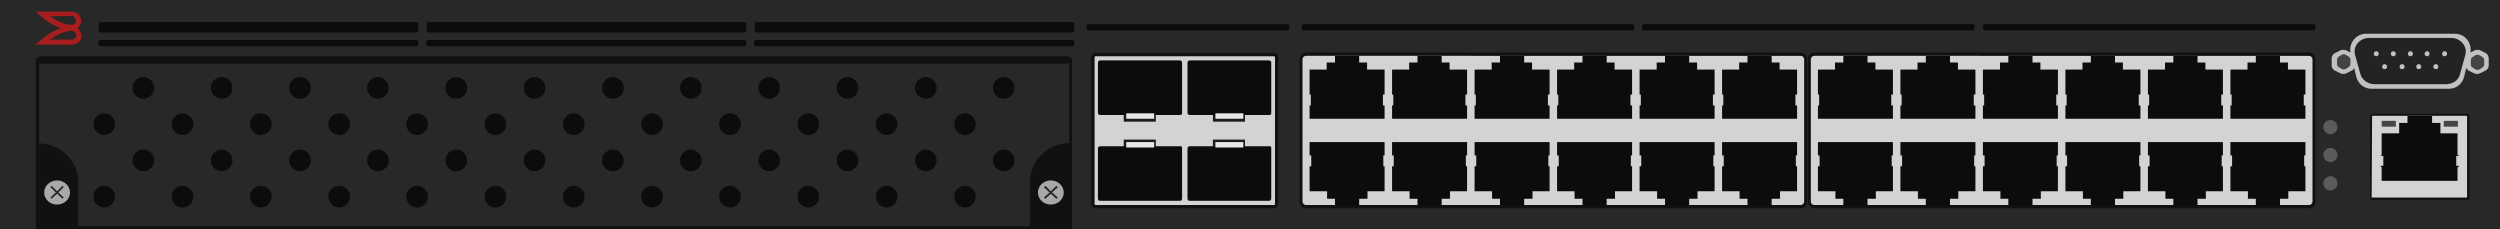 <?xml version="1.0" encoding="utf-8"?>
<!-- Copyright 2022 Virtual Console LLC. All rights reserved. Generator: Adobe Illustrator 26.0.2, SVG Export Plug-In . SVG Version: 6.00 Build 0)  -->
<svg version="1.1" id="Brocade_NetIron_CES_2024C" xmlns="http://www.w3.org/2000/svg" xmlns:xlink="http://www.w3.org/1999/xlink"
	 x="0px" y="0px" viewBox="0 0 600 55" style="enable-background:new 0 0 600 55;" xml:space="preserve">
<!-- Created by Evgenia -->
<style type="text/css">
	.st0{fill:#282828;}
	.st1{fill:#D3D3D3;}
	.st2{fill:#111111;}
	.st3{fill:#0C0C0C;}
	.st4{fill:#474747;}
	.st5{fill:#A81D1D;}
	.st6{fill:#A8A8A8;}
	.st7{fill:#262626;}
	.st8{fill:#5B5B5B;}
	.st9{fill:#C1C1C1;}
	.st10{fill:#232323;}
	.st11{fill:#444444;}
	.st12{fill:#1C1C1C;}
	.st13{fill:#E8E8E8;}
	.st14{fill:#0B0C0C;}
</style>
<g>
	<rect class="st0" width="600" height="55"/>
	<g>
		<g>
			<path class="st1" d="M592.1,47.8h-22.7c-0.2,0-0.4-0.2-0.4-0.4V27.9c0-0.2,0.2-0.4,0.4-0.4h22.7c0.2,0,0.4,0.2,0.4,0.4v19.4
				C592.5,47.6,592.3,47.8,592.1,47.8z"/>
			<path class="st2" d="M592.1,48h-22.7c-0.3,0-0.6-0.3-0.6-0.6V27.9c0-0.3,0.3-0.6,0.6-0.6h22.7c0.3,0,0.6,0.3,0.6,0.6v19.4
				C592.8,47.8,592.5,48,592.1,48z M569.3,27.8C569.3,27.8,569.2,27.9,569.3,27.8l-0.1,19.5c0,0.1,0,0.1,0.1,0.1H592
				c0.1,0,0.1,0,0.1-0.1V27.9c0-0.1,0-0.1-0.1-0.1H569.3z"/>
		</g>
		<g>
			<polygon class="st3" points="589.8,37.4 590.1,37.4 590.1,37.2 589.8,37.2 589.8,32 585.7,32 585.7,29.5 583.7,29.5 583.7,27.8 
				577.8,27.8 577.8,29.5 575.8,29.5 575.8,32 571.6,32 571.6,37.2 571.4,37.2 571.4,37.4 571.6,37.4 572,37.4 572,39.8 571.4,39.8 
				571.4,40.1 571.6,40.1 571.6,43.4 589.8,43.4 589.8,40.1 590.1,40.1 590.1,39.8 589.5,39.8 589.5,37.4 			"/>
			<g>
				<rect x="571.6" y="29" class="st4" width="3.4" height="1.4"/>
				<rect x="586.5" y="29" class="st4" width="3.4" height="1.4"/>
			</g>
		</g>
	</g>
	<path class="st5" d="M14.6,6.8c-2.3-0.9-4.2-2.2-6-4h0.1c2.9,0,5.7,0,8.6,0c1,0,2,0.8,2.1,1.8c0.2,0.8-0.1,1.4-0.6,2l-0.1,0.1
		l-0.1,0.1c0,0,0,0,0.1,0c0.4,0.4,0.7,0.9,0.8,1.4c0.1,1-0.2,1.7-1.1,2.2c-0.3,0.2-0.7,0.3-1.1,0.3c-2.9,0-5.7,0-8.7,0
		c0,0,0,0-0.1,0C10.4,9,12.3,7.5,14.6,6.8z M12,9.5L12,9.5C12.1,9.5,12.1,9.5,12,9.5c1.7,0,3.5,0,5.2,0c0.1,0,0.1,0,0.2,0
		c0.6-0.1,1-0.6,0.9-1.2c-0.1-0.5-0.5-0.8-1-0.9c-0.4,0-0.7,0-1.1,0.1c-0.6,0.2-1.3,0.3-1.9,0.6C13.5,8.5,12.8,9,12,9.5
		C12.1,9.5,12,9.5,12,9.5z M12,3.9L12,3.9C12,3.9,12.1,4.1,12,3.9c0.6,0.4,1.1,0.8,1.7,1c1,0.6,2,1,3.1,1c0.2,0,0.4,0,0.6,0
		c0.6,0,0.9-0.6,0.8-1.1c-0.1-0.6-0.5-1-1-1C15.5,3.9,13.8,3.9,12,3.9C12.1,3.9,12.1,3.9,12,3.9z"/>
	<g>
		<g>
			<g>
				<g>
					<circle class="st3" cx="240.9" cy="21.1" r="2.6"/>
				</g>
				<g>
					<circle class="st3" cx="222.2" cy="21.1" r="2.6"/>
				</g>
				<g>
					<circle class="st3" cx="203.4" cy="21.1" r="2.6"/>
				</g>
				<g>
					<circle class="st3" cx="184.6" cy="21.1" r="2.6"/>
				</g>
				<g>
					<circle class="st3" cx="165.8" cy="21.1" r="2.6"/>
				</g>
				<g>
					<circle class="st3" cx="147.1" cy="21.1" r="2.6"/>
				</g>
				<g>
					<circle class="st3" cx="128.3" cy="21.1" r="2.6"/>
				</g>
				<g>
					<circle class="st3" cx="109.5" cy="21.1" r="2.6"/>
				</g>
				<g>
					<circle class="st3" cx="90.7" cy="21.1" r="2.6"/>
				</g>
				<g>
					<circle class="st3" cx="72" cy="21.1" r="2.6"/>
				</g>
				<g>
					<circle class="st3" cx="53.2" cy="21.1" r="2.6"/>
				</g>
				<g>
					<circle class="st3" cx="34.4" cy="21.1" r="2.6"/>
				</g>
			</g>
			<g>
				<g>
					<circle class="st3" cx="240.9" cy="38.5" r="2.6"/>
				</g>
				<g>
					<circle class="st3" cx="222.2" cy="38.5" r="2.6"/>
				</g>
				<g>
					<circle class="st3" cx="203.4" cy="38.5" r="2.6"/>
				</g>
				<g>
					<circle class="st3" cx="184.6" cy="38.5" r="2.6"/>
				</g>
				<g>
					<circle class="st3" cx="165.8" cy="38.5" r="2.6"/>
				</g>
				<g>
					<circle class="st3" cx="147.1" cy="38.5" r="2.6"/>
				</g>
				<g>
					<circle class="st3" cx="128.3" cy="38.5" r="2.6"/>
				</g>
				<g>
					<circle class="st3" cx="109.5" cy="38.5" r="2.6"/>
				</g>
				<g>
					<circle class="st3" cx="90.7" cy="38.5" r="2.6"/>
				</g>
				<g>
					<circle class="st3" cx="72" cy="38.5" r="2.6"/>
				</g>
				<g>
					<circle class="st3" cx="53.2" cy="38.5" r="2.6"/>
				</g>
				<g>
					<circle class="st3" cx="34.4" cy="38.5" r="2.6"/>
				</g>
			</g>
			<g>
				<g>
					<circle class="st3" cx="231.6" cy="29.8" r="2.6"/>
				</g>
				<g>
					<circle class="st3" cx="212.8" cy="29.8" r="2.6"/>
				</g>
				<g>
					<circle class="st3" cx="194" cy="29.8" r="2.6"/>
				</g>
				<g>
					<circle class="st3" cx="175.2" cy="29.8" r="2.6"/>
				</g>
				<g>
					<circle class="st3" cx="156.5" cy="29.8" r="2.6"/>
				</g>
				<g>
					<circle class="st3" cx="137.7" cy="29.8" r="2.6"/>
				</g>
				<g>
					<circle class="st3" cx="118.9" cy="29.8" r="2.6"/>
				</g>
				<g>
					<circle class="st3" cx="100.1" cy="29.8" r="2.6"/>
				</g>
				<g>
					<circle class="st3" cx="81.4" cy="29.8" r="2.6"/>
				</g>
				<g>
					<circle class="st3" cx="62.6" cy="29.8" r="2.6"/>
				</g>
				<g>
					<circle class="st3" cx="43.8" cy="29.8" r="2.6"/>
				</g>
				<g>
					<circle class="st3" cx="25" cy="29.8" r="2.6"/>
				</g>
			</g>
			<g>
				<g>
					<circle class="st3" cx="231.6" cy="47.2" r="2.6"/>
				</g>
				<g>
					<circle class="st3" cx="212.8" cy="47.2" r="2.6"/>
				</g>
				<g>
					<circle class="st3" cx="194" cy="47.2" r="2.6"/>
				</g>
				<g>
					<circle class="st3" cx="175.2" cy="47.2" r="2.6"/>
				</g>
				<g>
					<circle class="st3" cx="156.5" cy="47.2" r="2.6"/>
				</g>
				<g>
					<circle class="st3" cx="137.7" cy="47.2" r="2.6"/>
				</g>
				<g>
					<circle class="st3" cx="118.9" cy="47.2" r="2.6"/>
				</g>
				<g>
					<circle class="st3" cx="100.1" cy="47.2" r="2.6"/>
				</g>
				<g>
					<circle class="st3" cx="81.4" cy="47.2" r="2.6"/>
				</g>
				<g>
					<circle class="st3" cx="62.6" cy="47.2" r="2.6"/>
				</g>
				<g>
					<circle class="st3" cx="43.8" cy="47.2" r="2.6"/>
				</g>
				<g>
					<circle class="st3" cx="25" cy="47.2" r="2.6"/>
				</g>
			</g>
		</g>
		<g>
			<path class="st2" d="M255.4,13.5H10.5c-1.1,0-1.9,0.4-1.9,0.8l0,0v0.2v19.8V55h10.2h228.3h10.2V14.5v-0.2l0,0
				C257.3,13.9,256.5,13.5,255.4,13.5z M247.2,43.6v10.7H18.8V43.6c0-5-4.2-9.1-9.4-9.2V15.2c0.3,0.1,0.7,0.1,1.1,0.1h244.9
				c0.5,0,0.9-0.1,1.2-0.2v19.2C251.4,34.5,247.2,38.6,247.2,43.6z"/>
			<g>
				<ellipse class="st6" cx="252.2" cy="46.2" rx="3.1" ry="2.9"/>
				<polygon class="st7" points="253.9,44.9 253.5,44.6 252.2,45.9 250.9,44.6 250.5,44.9 251.9,46.2 250.5,47.4 250.9,47.7 
					252.2,46.5 253.5,47.7 253.9,47.4 252.5,46.2 				"/>
			</g>
			<g>
				<ellipse class="st6" cx="13.7" cy="46.2" rx="3.1" ry="2.9"/>
				<polygon class="st7" points="15.3,44.9 15,44.6 13.7,45.9 12.4,44.6 12.1,44.9 13.4,46.2 12.1,47.4 12.4,47.7 13.7,46.5 
					15,47.7 15.3,47.4 14,46.2 				"/>
			</g>
		</g>
	</g>
	<g>
		<circle class="st8" cx="559.3" cy="30.5" r="1.7"/>
		<circle class="st8" cx="559.3" cy="37.2" r="1.7"/>
		<circle class="st8" cx="559.3" cy="44" r="1.7"/>
	</g>
	<g>
		<path class="st9" d="M596.7,12.8l-1.4-0.7c-0.4-0.2-1-0.2-1.4,0l-1,0.5c0.4-2.3-1.3-4.5-3.7-4.5h-21.4c-2.3,0-4.1,2.2-3.7,4.5
			l-1-0.5c-0.4-0.2-1-0.2-1.4,0l-1.4,0.7c-0.4,0.2-0.7,0.7-0.7,1.2v1.7c0,0.5,0.3,1,0.7,1.2l1.4,0.7c0.4,0.2,1,0.2,1.4,0l1.4-0.7
			c0.2-0.1,0.4-0.3,0.5-0.6l0.5,2.1c0.4,1.7,1.9,2.9,3.6,2.9h18.7c1.7,0,3.2-1.2,3.6-2.9l0.5-2.1c0.1,0.2,0.3,0.4,0.5,0.6l1.4,0.7
			c0.4,0.2,1,0.2,1.4,0l1.4-0.7c0.4-0.2,0.7-0.7,0.7-1.2v-1.6C597.3,13.6,597.1,13.1,596.7,12.8z"/>
		<g>
			<path class="st10" d="M587.1,20.2h-17.2c-1.6,0-3-1-3.4-2.4l-1.3-4.7c-0.5-2,1.1-4,3.4-4h19.7c2.2,0,3.9,2,3.4,4l-1.3,4.7
				C590.1,19.2,588.7,20.2,587.1,20.2z"/>
			<g>
				<circle class="st9" cx="570.3" cy="12.9" r="0.6"/>
				<circle class="st9" cx="574.4" cy="12.9" r="0.6"/>
				<circle class="st9" cx="578.5" cy="12.9" r="0.6"/>
				<circle class="st9" cx="582.5" cy="12.9" r="0.6"/>
				<circle class="st9" cx="586.7" cy="12.9" r="0.6"/>
			</g>
			<g>
				<circle class="st9" cx="572.3" cy="16" r="0.6"/>
				<circle class="st9" cx="576.5" cy="16" r="0.6"/>
				<circle class="st9" cx="580.5" cy="16" r="0.6"/>
				<circle class="st9" cx="584.6" cy="16" r="0.6"/>
			</g>
		</g>
		<path class="st11" d="M564.1,15.4v-1.1c0-0.3-0.1-0.5-0.4-0.7l-0.8-0.5c-0.2-0.1-0.5-0.1-0.8,0l-0.8,0.5c-0.2,0.1-0.4,0.4-0.4,0.7
			v1.1c0,0.3,0.1,0.5,0.4,0.7l0.8,0.5c0.2,0.1,0.5,0.1,0.8,0l0.8-0.5C564,15.9,564.1,15.7,564.1,15.4z"/>
		<path class="st11" d="M596.2,15.5v-1.1c0-0.3-0.1-0.5-0.4-0.7l-0.8-0.5c-0.2-0.1-0.5-0.1-0.8,0l-0.8,0.5c-0.2,0.1-0.4,0.4-0.4,0.7
			v1.1c0,0.3,0.1,0.5,0.4,0.7l0.8,0.5c0.2,0.1,0.5,0.1,0.8,0l0.8-0.5C596.1,16,596.2,15.7,596.2,15.5z"/>
	</g>
	<g>
		<g>
			<path class="st1" d="M305.7,49.6H263c-0.4,0-0.7-0.3-0.7-0.7V13.8c0-0.4,0.3-0.7,0.7-0.7h42.7c0.4,0,0.7,0.3,0.7,0.7v35.1
				C306.4,49.3,306,49.6,305.7,49.6z"/>
			<path class="st2" d="M305.7,50H263c-0.6,0-1.1-0.5-1.1-1.1V13.8c0-0.6,0.5-1.1,1.1-1.1h42.7c0.6,0,1.1,0.5,1.1,1.1v35.1
				C306.8,49.5,306.3,50,305.7,50z M263,13.5c-0.2,0-0.3,0.1-0.3,0.3v35.1c0,0.2,0.1,0.3,0.3,0.3h42.7c0.2,0,0.3-0.1,0.3-0.3V13.8
				c0-0.2-0.1-0.3-0.3-0.3H263z"/>
		</g>
		<g>
			<g>
				<g>
					<rect x="269.7" y="26.9" class="st12" width="7.7" height="2.3"/>
					<path class="st3" d="M283.7,27.1V15c0-0.2-0.2-0.5-0.5-0.5H264c-0.2,0-0.5,0.2-0.5,0.5v12.1c0,0.2,0.2,0.5,0.5,0.5h19.2
						C283.7,27.6,283.7,27.3,283.7,27.1z"/>
					<rect x="270.3" y="27.2" class="st13" width="6.7" height="1.3"/>
				</g>
				<g>
					<rect x="291.1" y="26.9" class="st12" width="7.7" height="2.3"/>
					<path class="st3" d="M305.1,27.1V15c0-0.2-0.2-0.5-0.5-0.5h-19.1c-0.2,0-0.5,0.2-0.5,0.5v12.1c0,0.2,0.2,0.5,0.5,0.5h19.2
						C305.1,27.6,305.1,27.3,305.1,27.1z"/>
					<rect x="291.7" y="27.2" class="st13" width="6.7" height="1.3"/>
				</g>
			</g>
			<g>
				<g>
					<rect x="269.7" y="33.5" class="st12" width="7.7" height="2.3"/>
					<path class="st3" d="M283.7,35.6v12.1c0,0.2-0.2,0.5-0.5,0.5H264c-0.2,0-0.5-0.2-0.5-0.5V35.6c0-0.2,0.2-0.5,0.5-0.5h19.2
						C283.7,35,283.7,35.4,283.7,35.6z"/>
					<rect x="270.3" y="34.1" class="st13" width="6.7" height="1.3"/>
				</g>
				<g>
					<rect x="291.1" y="33.5" class="st12" width="7.7" height="2.3"/>
					<path class="st3" d="M305.1,35.6v12.1c0,0.2-0.2,0.5-0.5,0.5h-19.1c-0.2,0-0.5-0.2-0.5-0.5V35.6c0-0.2,0.2-0.5,0.5-0.5h19.2
						C305.1,35,305.1,35.4,305.1,35.6z"/>
					<rect x="291.7" y="34.1" class="st13" width="6.7" height="1.3"/>
				</g>
			</g>
		</g>
	</g>
	<g>
		<g>
			<path class="st1" d="M432.2,49.6H313.4c-0.6,0-1.2-0.5-1.2-1.2V14.2c0-0.6,0.5-1.2,1.2-1.2h118.8c0.6,0,1.2,0.5,1.2,1.2v34.2
				C433.3,49.1,432.8,49.6,432.2,49.6z"/>
			<path class="st2" d="M432.2,50H313.4c-0.8,0-1.5-0.7-1.5-1.6V14.2c0-0.9,0.7-1.6,1.5-1.6h118.8c0.8,0,1.5,0.7,1.5,1.6v34.2
				C433.7,49.3,433,50,432.2,50z M313.4,13.4c-0.4,0-0.8,0.4-0.8,0.8v34.2c0,0.4,0.4,0.8,0.8,0.8h118.8c0.4,0,0.8-0.4,0.8-0.8V14.2
				c0-0.4-0.4-0.8-0.8-0.8H313.4z"/>
		</g>
		<g>
			<g>
				<g>
					<polygon class="st14" points="431.3,22.7 431.3,22.5 431.3,16.7 427.1,16.7 427.1,15 425.2,15 425.2,13.4 419.4,13.4 419.4,15 
						417.4,15 417.4,16.7 413.3,16.7 413.3,22.5 413.3,22.7 413.6,22.7 413.6,25.3 413.3,25.3 413.3,28.5 431.3,28.5 431.3,25.3 
						430.9,25.3 430.9,22.7 					"/>
				</g>
				<g>
					<polygon class="st14" points="411.5,22.7 411.5,22.5 411.5,16.7 407.3,16.7 407.3,15 405.4,15 405.4,13.4 399.6,13.4 399.6,15 
						397.6,15 397.6,16.7 393.5,16.7 393.5,22.5 393.5,22.7 393.8,22.7 393.8,25.3 393.5,25.3 393.5,28.5 411.5,28.5 411.5,25.3 
						411.1,25.3 411.1,22.7 					"/>
				</g>
				<g>
					<polygon class="st14" points="391.7,22.7 391.7,22.5 391.7,16.7 387.5,16.7 387.5,15 385.6,15 385.6,13.4 379.8,13.4 379.8,15 
						377.8,15 377.8,16.7 373.7,16.7 373.7,22.5 373.7,22.7 374,22.7 374,25.3 373.7,25.3 373.7,28.5 391.7,28.5 391.7,25.3 
						391.3,25.3 391.3,22.7 					"/>
				</g>
				<g>
					<polygon class="st14" points="371.9,22.7 371.9,22.5 371.9,16.7 367.7,16.7 367.7,15 365.8,15 365.8,13.4 360,13.4 360,15 
						358,15 358,16.7 353.9,16.7 353.9,22.5 353.9,22.7 354.2,22.7 354.2,25.3 353.9,25.3 353.9,28.5 371.9,28.5 371.9,25.3 
						371.5,25.3 371.5,22.7 					"/>
				</g>
				<g>
					<polygon class="st14" points="352.1,22.7 352.1,22.5 352.1,16.7 347.9,16.7 347.9,15 346,15 346,13.4 340.2,13.4 340.2,15 
						338.2,15 338.2,16.7 334.1,16.7 334.1,22.5 334.1,22.7 334.4,22.7 334.4,25.3 334.1,25.3 334.1,28.5 352.1,28.5 352.1,25.3 
						351.7,25.3 351.7,22.7 					"/>
				</g>
				<g>
					<polygon class="st14" points="332.3,22.7 332.3,22.5 332.3,16.7 328.1,16.7 328.1,15 326.2,15 326.2,13.4 320.4,13.4 320.4,15 
						318.4,15 318.4,16.7 314.3,16.7 314.3,22.5 314.3,22.7 314.6,22.7 314.6,25.3 314.3,25.3 314.3,28.5 332.3,28.5 332.3,25.3 
						331.9,25.3 331.9,22.7 					"/>
				</g>
			</g>
			<g>
				<g>
					<polygon class="st14" points="314.3,39.9 314.3,40.1 314.3,45.9 318.5,45.9 318.5,47.7 320.4,47.7 320.4,49.3 326.2,49.3 
						326.2,47.7 328.2,47.7 328.2,45.9 332.3,45.9 332.3,40.1 332.3,39.9 332,39.9 332,37.3 332.3,37.3 332.3,34.1 314.3,34.1 
						314.3,37.3 314.7,37.3 314.7,39.9 					"/>
				</g>
				<g>
					<polygon class="st14" points="334.1,39.9 334.1,40.1 334.1,45.9 338.3,45.9 338.3,47.7 340.2,47.7 340.2,49.3 346,49.3 
						346,47.7 348,47.7 348,45.9 352.1,45.9 352.1,40.1 352.1,39.9 351.8,39.9 351.8,37.3 352.1,37.3 352.1,34.1 334.1,34.1 
						334.1,37.3 334.5,37.3 334.5,39.9 					"/>
				</g>
				<g>
					<polygon class="st14" points="353.9,39.9 353.9,40.1 353.9,45.9 358.1,45.9 358.1,47.7 360,47.7 360,49.3 365.8,49.3 
						365.8,47.7 367.8,47.7 367.8,45.9 371.9,45.9 371.9,40.1 371.9,39.9 371.6,39.9 371.6,37.3 371.9,37.3 371.9,34.1 353.9,34.1 
						353.9,37.3 354.3,37.3 354.3,39.9 					"/>
				</g>
				<g>
					<polygon class="st14" points="373.7,39.9 373.7,40.1 373.7,45.9 377.9,45.9 377.9,47.7 379.8,47.7 379.8,49.3 385.6,49.3 
						385.6,47.7 387.6,47.7 387.6,45.9 391.7,45.9 391.7,40.1 391.7,39.9 391.4,39.9 391.4,37.3 391.7,37.3 391.7,34.1 373.7,34.1 
						373.7,37.3 374.1,37.3 374.1,39.9 					"/>
				</g>
				<g>
					<polygon class="st14" points="393.5,39.9 393.5,40.1 393.5,45.9 397.7,45.9 397.7,47.7 399.6,47.7 399.6,49.3 405.4,49.3 
						405.4,47.7 407.4,47.7 407.4,45.9 411.5,45.9 411.5,40.1 411.5,39.9 411.2,39.9 411.2,37.3 411.5,37.3 411.5,34.1 393.5,34.1 
						393.5,37.3 393.9,37.3 393.9,39.9 					"/>
				</g>
				<g>
					<polygon class="st14" points="413.3,39.9 413.3,40.1 413.3,45.9 417.5,45.9 417.5,47.7 419.4,47.7 419.4,49.3 425.2,49.3 
						425.2,47.7 427.2,47.7 427.2,45.9 431.3,45.9 431.3,40.1 431.3,39.9 431,39.9 431,37.3 431.3,37.3 431.3,34.1 413.3,34.1 
						413.3,37.3 413.7,37.3 413.7,39.9 					"/>
				</g>
			</g>
		</g>
	</g>
	<g>
		<g>
			<path class="st1" d="M554.2,49.6H435.4c-0.6,0-1.2-0.5-1.2-1.2V14.2c0-0.6,0.5-1.2,1.2-1.2h118.8c0.6,0,1.2,0.5,1.2,1.2v34.2
				C555.3,49.1,554.8,49.6,554.2,49.6z"/>
			<path class="st2" d="M554.2,50H435.4c-0.8,0-1.5-0.7-1.5-1.6V14.2c0-0.9,0.7-1.6,1.5-1.6h118.8c0.8,0,1.5,0.7,1.5,1.6v34.2
				C555.7,49.3,555,50,554.2,50z M435.4,13.4c-0.4,0-0.8,0.4-0.8,0.8v34.2c0,0.4,0.4,0.8,0.8,0.8h118.8c0.4,0,0.8-0.4,0.8-0.8V14.2
				c0-0.4-0.4-0.8-0.8-0.8H435.4z"/>
		</g>
		<g>
			<g>
				<g>
					<polygon class="st14" points="553.3,22.7 553.3,22.5 553.3,16.7 549.1,16.7 549.1,15 547.2,15 547.2,13.4 541.4,13.4 541.4,15 
						539.4,15 539.4,16.7 535.3,16.7 535.3,22.5 535.3,22.7 535.6,22.7 535.6,25.3 535.3,25.3 535.3,28.5 553.3,28.5 553.3,25.3 
						552.9,25.3 552.9,22.7 					"/>
				</g>
				<g>
					<polygon class="st14" points="533.5,22.7 533.5,22.5 533.5,16.7 529.3,16.7 529.3,15 527.4,15 527.4,13.4 521.6,13.4 521.6,15 
						519.6,15 519.6,16.7 515.5,16.7 515.5,22.5 515.5,22.7 515.8,22.7 515.8,25.3 515.5,25.3 515.5,28.5 533.5,28.5 533.5,25.3 
						533.1,25.3 533.1,22.7 					"/>
				</g>
				<g>
					<polygon class="st14" points="513.7,22.7 513.7,22.5 513.7,16.7 509.5,16.7 509.5,15 507.6,15 507.6,13.4 501.8,13.4 501.8,15 
						499.8,15 499.8,16.7 495.7,16.7 495.7,22.5 495.7,22.7 496,22.7 496,25.3 495.7,25.3 495.7,28.5 513.7,28.5 513.7,25.3 
						513.3,25.3 513.3,22.7 					"/>
				</g>
				<g>
					<polygon class="st14" points="493.9,22.7 493.9,22.5 493.9,16.7 489.7,16.7 489.7,15 487.8,15 487.8,13.4 482,13.4 482,15 
						480,15 480,16.7 475.9,16.7 475.9,22.5 475.9,22.7 476.2,22.7 476.2,25.3 475.9,25.3 475.9,28.5 493.9,28.5 493.9,25.3 
						493.5,25.3 493.5,22.7 					"/>
				</g>
				<g>
					<polygon class="st14" points="474.1,22.7 474.1,22.5 474.1,16.7 469.9,16.7 469.9,15 468,15 468,13.4 462.2,13.4 462.2,15 
						460.2,15 460.2,16.7 456.1,16.7 456.1,22.5 456.1,22.7 456.4,22.7 456.4,25.3 456.1,25.3 456.1,28.5 474.1,28.5 474.1,25.3 
						473.7,25.3 473.7,22.7 					"/>
				</g>
				<g>
					<polygon class="st14" points="454.3,22.7 454.3,22.5 454.3,16.7 450.1,16.7 450.1,15 448.2,15 448.2,13.4 442.4,13.4 442.4,15 
						440.4,15 440.4,16.7 436.3,16.7 436.3,22.5 436.3,22.7 436.6,22.7 436.6,25.3 436.3,25.3 436.3,28.5 454.3,28.5 454.3,25.3 
						453.9,25.3 453.9,22.7 					"/>
				</g>
			</g>
			<g>
				<g>
					<polygon class="st14" points="436.3,39.9 436.3,40.1 436.3,45.9 440.5,45.9 440.5,47.7 442.4,47.7 442.4,49.3 448.2,49.3 
						448.2,47.7 450.2,47.7 450.2,45.9 454.3,45.9 454.3,40.1 454.3,39.9 454,39.9 454,37.3 454.3,37.3 454.3,34.1 436.3,34.1 
						436.3,37.3 436.7,37.3 436.7,39.9 					"/>
				</g>
				<g>
					<polygon class="st14" points="456.1,39.9 456.1,40.1 456.1,45.9 460.3,45.9 460.3,47.7 462.2,47.7 462.2,49.3 468,49.3 
						468,47.7 470,47.7 470,45.9 474.1,45.9 474.1,40.1 474.1,39.9 473.8,39.9 473.8,37.3 474.1,37.3 474.1,34.1 456.1,34.1 
						456.1,37.3 456.5,37.3 456.5,39.9 					"/>
				</g>
				<g>
					<polygon class="st14" points="475.9,39.9 475.9,40.1 475.9,45.9 480.1,45.9 480.1,47.7 482,47.7 482,49.3 487.8,49.3 
						487.8,47.7 489.8,47.7 489.8,45.9 493.9,45.9 493.9,40.1 493.9,39.9 493.6,39.9 493.6,37.3 493.9,37.3 493.9,34.1 475.9,34.1 
						475.9,37.3 476.3,37.3 476.3,39.9 					"/>
				</g>
				<g>
					<polygon class="st14" points="495.7,39.9 495.7,40.1 495.7,45.9 499.9,45.9 499.9,47.7 501.8,47.7 501.8,49.3 507.6,49.3 
						507.6,47.7 509.6,47.7 509.6,45.9 513.7,45.9 513.7,40.1 513.7,39.9 513.4,39.9 513.4,37.3 513.7,37.3 513.7,34.1 495.7,34.1 
						495.7,37.3 496.1,37.3 496.1,39.9 					"/>
				</g>
				<g>
					<polygon class="st14" points="515.5,39.9 515.5,40.1 515.5,45.9 519.7,45.9 519.7,47.7 521.6,47.7 521.6,49.3 527.4,49.3 
						527.4,47.7 529.4,47.7 529.4,45.9 533.5,45.9 533.5,40.1 533.5,39.9 533.2,39.9 533.2,37.3 533.5,37.3 533.5,34.1 515.5,34.1 
						515.5,37.3 515.9,37.3 515.9,39.9 					"/>
				</g>
				<g>
					<polygon class="st14" points="535.3,39.9 535.3,40.1 535.3,45.9 539.5,45.9 539.5,47.7 541.4,47.7 541.4,49.3 547.2,49.3 
						547.2,47.7 549.2,47.7 549.2,45.9 553.3,45.9 553.3,40.1 553.3,39.9 553,39.9 553,37.3 553.3,37.3 553.3,34.1 535.3,34.1 
						535.3,37.3 535.7,37.3 535.7,39.9 					"/>
				</g>
			</g>
		</g>
	</g>
	<g>
		<g>
			<path class="st3" d="M99.9,7.8H24.2c-0.3,0-0.5-0.2-0.5-0.5V5.8c0-0.3,0.2-0.5,0.5-0.5h75.7c0.3,0,0.5,0.2,0.5,0.5v1.5
				C100.4,7.6,100.2,7.8,99.9,7.8z"/>
			<path class="st3" d="M178.6,7.8h-75.7c-0.3,0-0.5-0.2-0.5-0.5V5.8c0-0.3,0.2-0.5,0.5-0.5h75.7c0.3,0,0.5,0.2,0.5,0.5v1.5
				C179.1,7.6,178.9,7.8,178.6,7.8z"/>
			<path class="st3" d="M257.3,7.8h-75.7c-0.3,0-0.5-0.2-0.5-0.5V5.8c0-0.3,0.2-0.5,0.5-0.5h75.7c0.3,0,0.5,0.2,0.5,0.5v1.5
				C257.8,7.6,257.6,7.8,257.3,7.8z"/>
		</g>
		<g>
			<path class="st3" d="M100,11.1H24c-0.2,0-0.4-0.2-0.4-0.4V10c0-0.2,0.2-0.4,0.4-0.4h76c0.2,0,0.4,0.2,0.4,0.4v0.7
				C100.4,11,100.2,11.1,100,11.1z"/>
			<path class="st3" d="M178.7,11.1h-76c-0.2,0-0.4-0.2-0.4-0.4V10c0-0.2,0.2-0.4,0.4-0.4h76c0.2,0,0.4,0.2,0.4,0.4v0.7
				C179.1,11,178.9,11.1,178.7,11.1z"/>
			<path class="st3" d="M257.4,11.1h-76c-0.2,0-0.4-0.2-0.4-0.4V10c0-0.2,0.2-0.4,0.4-0.4h76c0.2,0,0.4,0.2,0.4,0.4v0.7
				C257.8,11,257.6,11.1,257.4,11.1z"/>
		</g>
		<g>
			<path class="st3" d="M391.8,7.3h-79c-0.2,0-0.4-0.2-0.4-0.4V6.2c0-0.2,0.2-0.4,0.4-0.4h79c0.2,0,0.4,0.2,0.4,0.4v0.7
				C392.2,7.1,392,7.3,391.8,7.3z"/>
			<path class="st3" d="M473.5,7.3h-79c-0.2,0-0.4-0.2-0.4-0.4V6.2c0-0.2,0.2-0.4,0.4-0.4h79c0.2,0,0.4,0.2,0.4,0.4v0.7
				C473.9,7.1,473.8,7.3,473.5,7.3z"/>
			<path class="st3" d="M555.3,7.3h-79c-0.2,0-0.4-0.2-0.4-0.4V6.2c0-0.2,0.2-0.4,0.4-0.4h79c0.2,0,0.4,0.2,0.4,0.4v0.7
				C555.7,7.1,555.5,7.3,555.3,7.3z"/>
		</g>
		<path class="st3" d="M309.1,7.3h-48c-0.2,0-0.3-0.1-0.3-0.3V6.1c0-0.2,0.1-0.3,0.3-0.3h48c0.2,0,0.3,0.1,0.3,0.3V7
			C309.4,7.1,309.3,7.3,309.1,7.3z"/>
	</g>
</g>
</svg>
